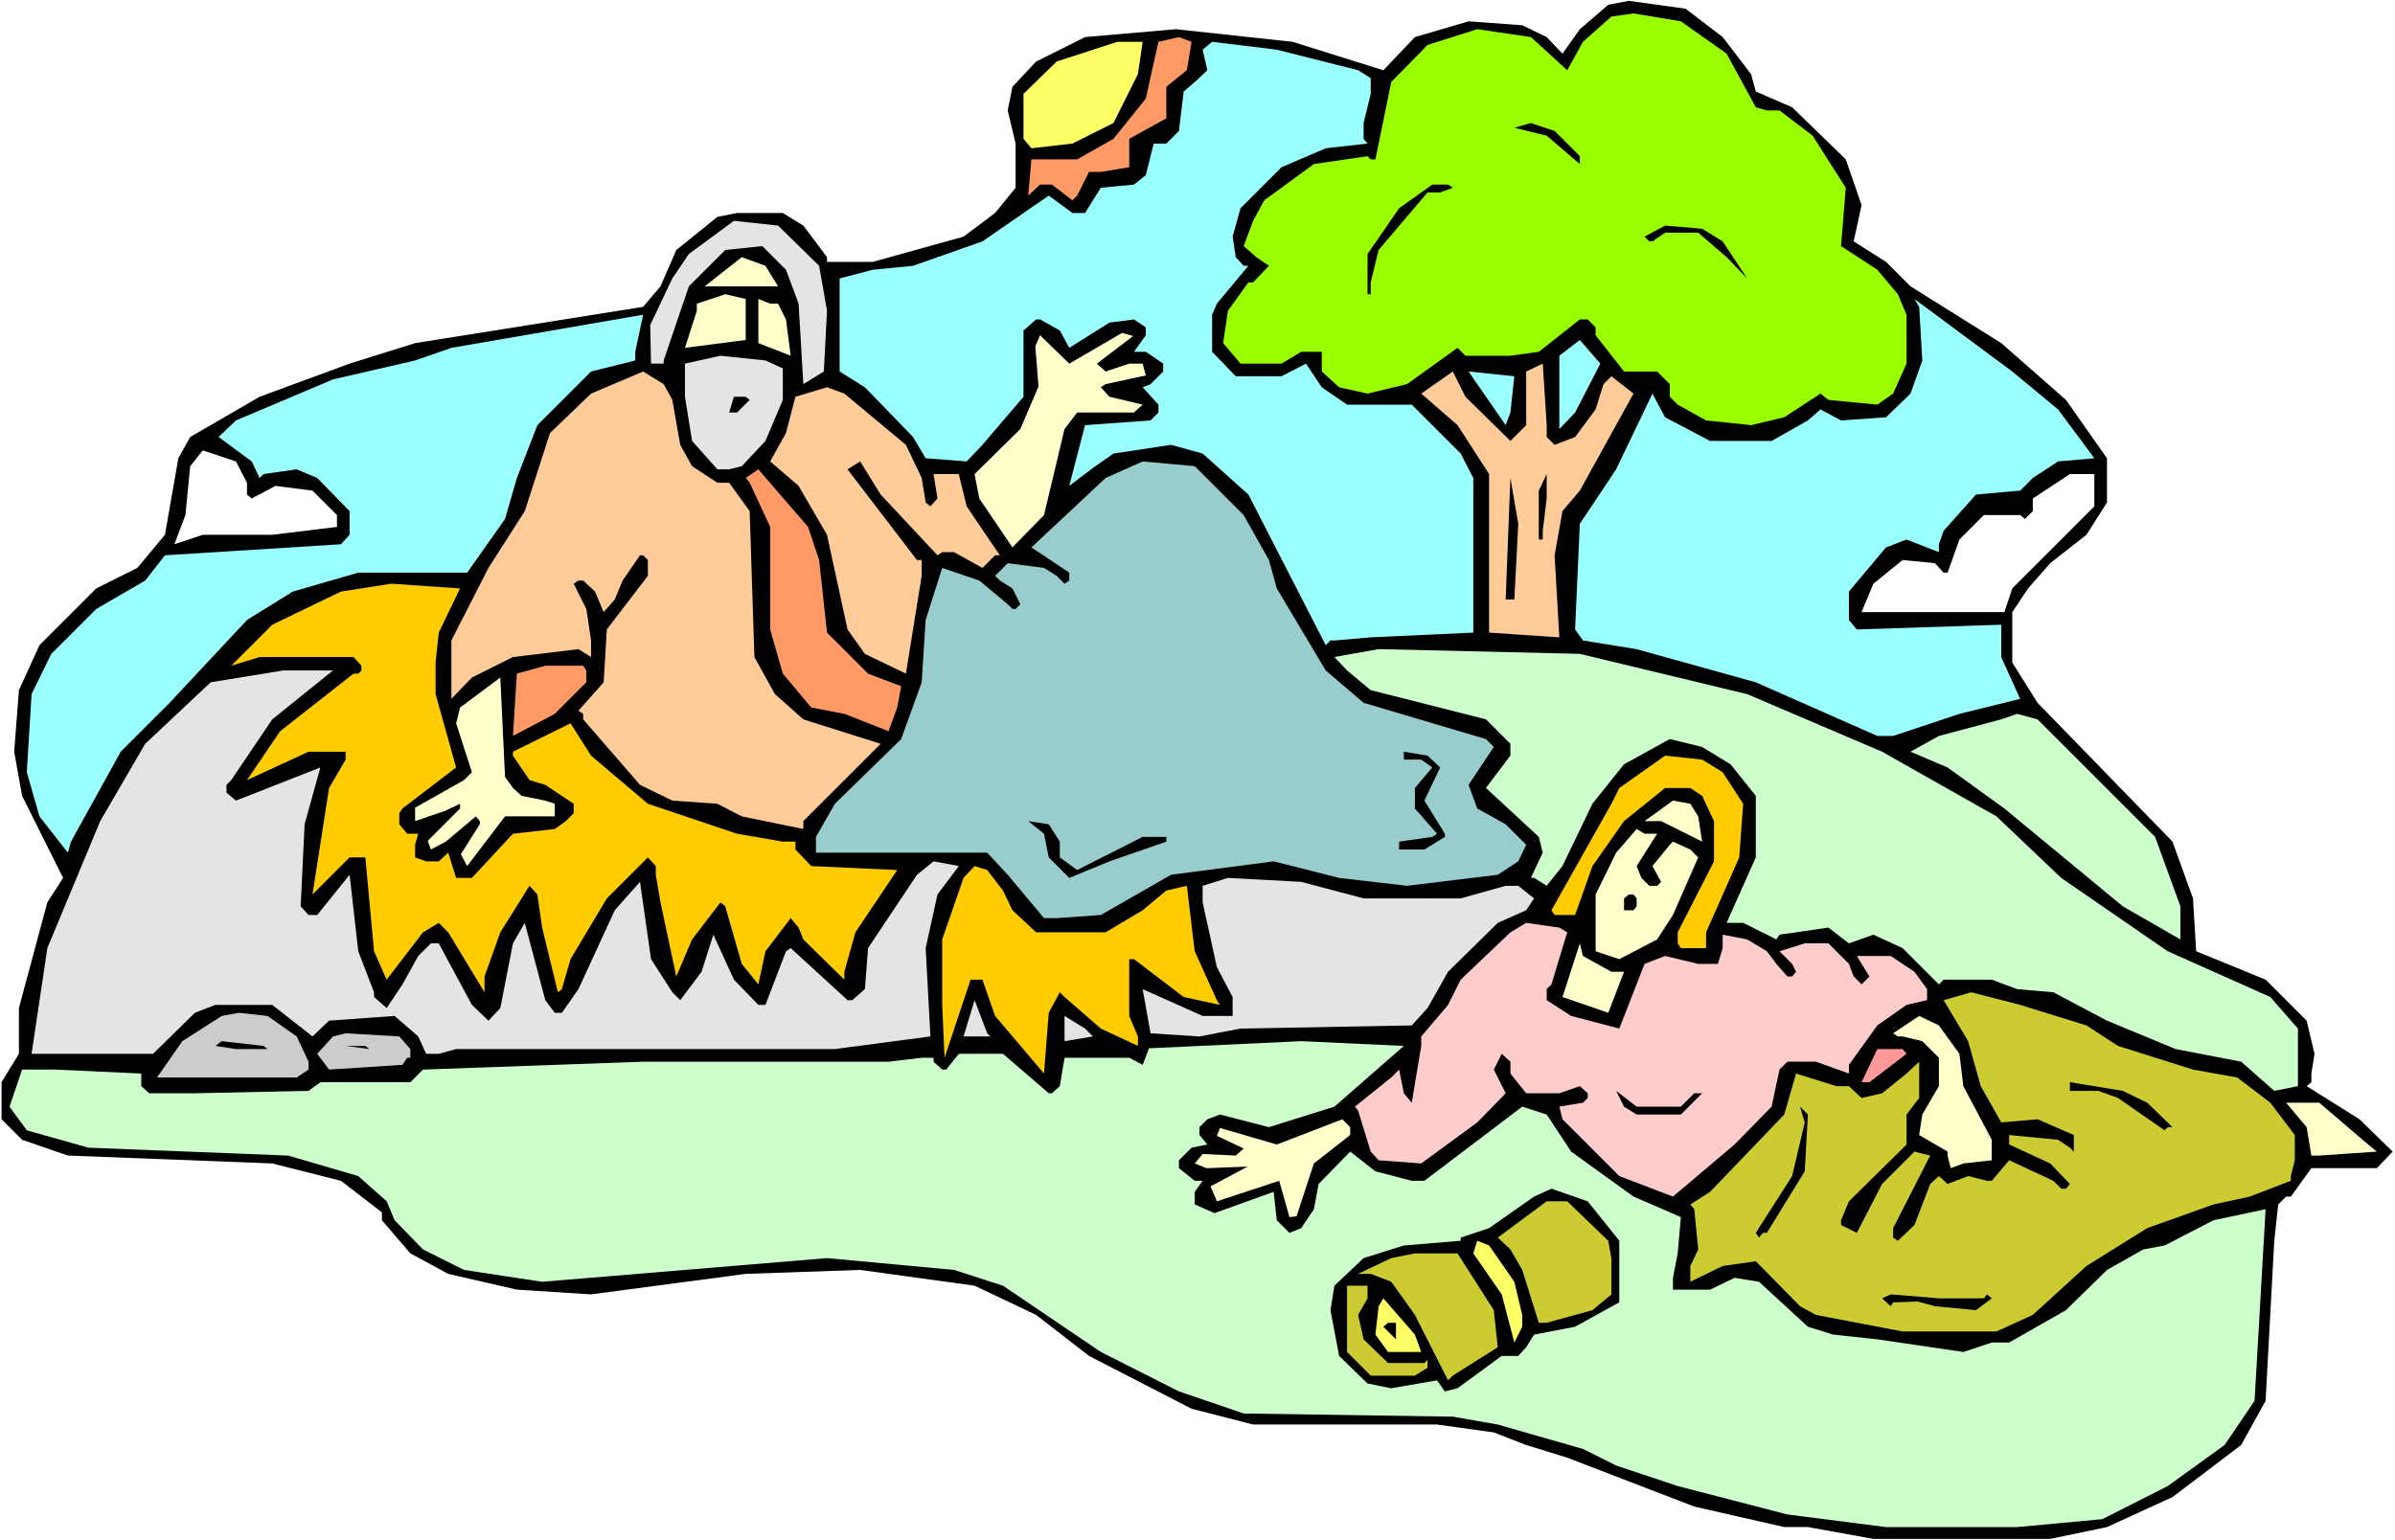 <?xml version="1.0" encoding="UTF-8" standalone="no"?>
<svg
   version="1.0"
   width="129.766mm"
   height="83.491mm"
   id="svg68"
   sodipodi:docname="Ruth &amp; Boaz 3.wmf"
   xmlns:inkscape="http://www.inkscape.org/namespaces/inkscape"
   xmlns:sodipodi="http://sodipodi.sourceforge.net/DTD/sodipodi-0.dtd"
   xmlns="http://www.w3.org/2000/svg"
   xmlns:svg="http://www.w3.org/2000/svg">
  <rect width="100%" height="100%" fill="#808080" stroke="none"/>
  <sodipodi:namedview
     id="namedview68"
     pagecolor="#ffffff"
     bordercolor="#000000"
     borderopacity="0.25"
     inkscape:showpageshadow="2"
     inkscape:pageopacity="0.0"
     inkscape:pagecheckerboard="0"
     inkscape:deskcolor="#d1d1d1"
     inkscape:document-units="mm" />
  <defs
     id="defs1">
    <pattern
       id="WMFhbasepattern"
       patternUnits="userSpaceOnUse"
       width="6"
       height="6"
       x="0"
       y="0" />
  </defs>
  <path
     style="fill:#ffffff;fill-opacity:1;fill-rule:evenodd;stroke:none"
     d="M 0,315.558 H 490.455 V 0 H 0 Z"
     id="path1" />
  <path
     style="fill:#000000;fill-opacity:1;fill-rule:evenodd;stroke:none"
     d="m 352.772,7.594 5.818,7.594 0.97,3.555 7.434,3.232 10.989,10.664 3.232,9.371 -1.616,7.432 6.626,4.201 5.01,5.009 18.584,11.633 13.251,11.633 8.403,11.957 v 9.048 l -4.202,6.625 -7.434,5.817 -4.525,5.17 -3.232,4.847 v 10.341 l 5.171,8.24 27.634,28.437 4.202,11.633 0.646,10.826 14.221,5.817 8.403,8.402 1.616,6.786 -0.646,4.039 v 1.777 l -0.97,0.808 10.827,6.786 6.787,6.625 -3.232,3.393 h -13.413 l -4.202,5.817 h -0.97 l -1.616,1.616 -0.808,7.433 -1.778,32.8 -5.01,9.048 -14.059,10.664 -13.413,6.14 -11.635,2.424 h -36.198 l -13.413,-2.424 h -4.848 l -18.422,-4.201 -26.018,-10.018 -8.403,-2.585 -6.626,-2.585 -11.635,-1.616 h -37.653 l -12.605,-3.232 -21.008,-10.826 -10.827,-8.402 -12.605,-5.978 -23.432,-3.232 -23.432,0.808 -31.674,4.201 -15.19,-0.969 -14.059,-3.232 -7.757,-4.201 -5.818,-6.786 v -1.616 l -8.403,-6.463 -14.059,-3.555 -41.854,-1.616 -9.373,-3.232 -4.202,-4.201 v -7.594 l 3.555,-5.817 v -9.371 L 9.696,184.843 l 3.232,-5.009 -8.403,-16.804 -1.616,-9.048 0.97,-12.603 4.202,-9.21 11.635,-11.633 8.403,-4.201 5.656,-6.786 2.747,-15.673 2.424,-4.363 14.221,-8.24 18.422,-6.786 13.413,-4.201 46.702,-7.432 3.555,-4.201 3.232,-7.432 8.403,-6.786 4.04,-0.808 h 9.373 l 4.202,2.585 4.848,6.463 v 0.969 h 9.373 l 18.584,-5.17 6.464,-4.847 4.202,-5.17 v -9.048 l -1.616,-6.786 0.97,-4.847 4.848,-5.17 10.019,-5.009 18.584,-1.616 23.917,2.585 18.584,5.817 6.464,-6.786 10.989,-3.232 10.989,0.808 5.01,2.424 3.232,3.393 3.555,-5.009 5.818,-5.009 4.202,-0.808 11.635,1.616 z"
     id="path2" />
  <path
     style="fill:#99ff00;fill-opacity:1;fill-rule:evenodd;stroke:none"
     d="m 353.58,10.987 5.979,10.987 2.262,0.646 h 2.586 l 6.787,5.17 6.787,10.664 -0.97,11.957 7.434,4.847 4.202,5.009 1.778,4.201 v 10.018 l -2.747,6.14 -3.232,2.262 -10.019,-0.969 -1.616,-1.293 -7.434,4.847 -6.787,1.616 -9.211,-0.969 -5.818,-3.232 -1.616,-1.616 v -2.585 l -2.586,-2.585 h -6.787 l -5.818,-7.432 v -1.616 l -1.616,-1.616 h -1.616 l -8.403,6.625 -5.818,0.808 h -9.211 l -1.616,-1.616 -10.342,7.432 -8.08,1.939 -5.818,-1.293 -3.555,-3.232 v -4.039 h -4.202 l -4.04,2.424 h -8.403 l -3.555,-4.201 0.97,-6.625 4.202,-5.817 h 0.97 l 3.232,-3.393 -2.586,-1.777 -2.586,-2.262 1.939,-5.17 2.262,-4.201 10.181,-7.432 10.989,-1.616 0.646,0.646 h 0.97 l 3.232,-15.834 7.434,-7.594 10.181,-3.232 10.989,1.616 7.434,6.786 3.232,-5.817 5.818,-5.17 4.525,-0.646 9.696,1.616 z"
     id="path3" />
  <path
     style="fill:#ff9966;fill-opacity:1;fill-rule:evenodd;stroke:none"
     d="m 243.046,14.38 -4.202,3.393 v 6.463 l -7.595,4.201 v 5.817 l -5.818,0.969 h -2.424 l -2.424,4.847 -0.97,0.969 -4.202,-3.232 h -2.424 l -2.424,2.262 0.646,-7.432 h 9.373 l 7.434,-4.201 6.626,-8.24 2.586,-11.633 4.202,-0.969 2.586,0.969 z"
     id="path4" />
  <path
     style="fill:#ffff66;fill-opacity:1;fill-rule:evenodd;stroke:none"
     d="m 233.027,15.188 -5.01,10.018 -8.403,4.201 -8.403,0.969 -1.616,-1.939 v -9.21 l 6.787,-6.625 12.443,-4.039 h 5.171 z"
     id="path5" />
  <path
     style="fill:#99ffff;fill-opacity:1;fill-rule:evenodd;stroke:none"
     d="m 278.113,14.38 2.586,1.616 v 3.232 l -1.454,5.978 v 3.232 l 0.808,0.969 -8.565,0.969 -9.05,3.878 -8.403,8.402 -1.616,5.817 0.646,4.201 1.616,1.777 h 0.97 l -6.464,7.756 -0.97,2.262 v 7.594 l 4.848,5.009 h 9.373 l 5.01,-2.585 3.232,4.847 5.171,3.555 h 13.251 l 10.019,10.018 2.586,5.009 v 31.669 l -21.008,0.969 -7.434,0.646 h -0.808 l -0.97,0.969 -15.837,-30.861 -9.373,-8.402 -6.464,-1.777 -11.797,1.777 -4.363,3.07 -4.686,3.555 3.232,-12.441 13.413,-0.969 1.616,-1.616 v -1.616 l -3.232,-3.555 1.616,-0.646 2.586,-2.585 v -1.616 l -3.555,-2.424 h -2.424 l 2.424,-3.393 v -1.616 l -2.424,-1.616 -5.01,0.646 -8.242,5.17 -1.939,-3.555 -4.04,-2.262 h -0.808 l -2.586,2.262 v 13.572 l -8.403,9.856 -3.232,3.393 -8.403,-0.646 -2.586,-4.363 -9.858,-10.179 -5.171,-3.232 V 57.036 l 6.787,-1.777 8.242,-0.808 14.221,-5.009 13.574,-9.371 4.848,3.555 h 2.586 l 3.232,-5.17 6.787,-0.646 2.424,-1.939 1.616,-6.463 h 2.586 l 2.586,-2.585 0.97,-8.079 2.262,-1.939 2.586,-2.424 -0.97,-4.201 1.939,-1.616 13.251,1.616 z"
     id="path6" />
  <path
     style="fill:#000000;fill-opacity:1;fill-rule:evenodd;stroke:none"
     d="m 323.523,31.992 v 1.616 l -6.787,-5.817 -6.626,-1.616 3.394,-0.969 4.848,1.616 z"
     id="path7" />
  <path
     style="fill:#000000;fill-opacity:1;fill-rule:evenodd;stroke:none"
     d="m 297.505,38.455 -2.586,0.969 h -2.586 l -10.019,11.795 -1.616,6.625 v 2.424 h -0.646 V 52.027 l 6.464,-9.371 6.787,-4.847 h 3.232 z"
     id="path8" />
  <path
     style="fill:#e4e4e4;fill-opacity:1;fill-rule:evenodd;stroke:none"
     d="m 167.741,54.451 1.616,9.21 -0.646,12.441 -4.202,2.585 -0.97,-16.481 -2.586,-6.948 -4.848,-4.847 -7.595,0.808 -7.434,7.432 -5.171,15.188 v 0.646 h -2.586 l -0.162,-7.917 4.525,-9.533 3.394,-5.009 9.211,-6.786 9.05,0.969 z"
     id="path9" />
  <path
     style="fill:#000000;fill-opacity:1;fill-rule:evenodd;stroke:none"
     d="m 352.772,49.442 5.01,7.594 -4.202,-4.363 -5.818,-5.009 h -6.787 l -2.586,1.777 h -0.646 l -0.97,-0.969 4.202,-2.262 7.595,0.646 z"
     id="path10" />
  <path
     style="fill:#ffffcc;fill-opacity:1;fill-rule:evenodd;stroke:none"
     d="m 159.337,58.652 h -15.029 l 7.595,-5.978 4.848,1.777 z"
     id="path11" />
  <path
     style="fill:#ffffcc;fill-opacity:1;fill-rule:evenodd;stroke:none"
     d="m 152.712,69.639 -12.443,1.616 2.424,-7.594 v -1.454 l 5.818,-1.939 4.202,0.969 z"
     id="path12" />
  <path
     style="fill:#ffffcc;fill-opacity:1;fill-rule:evenodd;stroke:none"
     d="m 159.337,62.207 1.616,3.232 0.97,7.432 -6.626,-2.585 v -9.048 l 2.424,0.969 z"
     id="path13" />
  <path
     style="fill:#99ffff;fill-opacity:1;fill-rule:evenodd;stroke:none"
     d="m 421.452,83.858 7.434,10.018 -7.434,0.646 -5.171,3.393 -2.586,2.585 -9.05,0.808 -6.626,7.433 -0.97,2.747 v 1.616 l -6.626,-2.585 -4.202,1.616 -7.595,9.048 v 5.817 l 1.616,1.939 29.573,-0.969 v 6.625 l 3.878,8.564 -12.443,3.07 -13.574,4.524 h -3.232 l -24.886,-10.987 -24.402,-6.786 -10.989,-1.777 -1.616,-2.262 0.97,-21.651 7.434,-11.149 7.434,-15.511 2.586,4.847 9.211,4.847 h 12.605 l 7.434,-4.201 2.586,-2.262 4.202,2.262 9.211,-0.646 5.01,-4.847 2.424,-6.786 -0.646,-10.987 -0.97,-1.616 20.038,14.865 z"
     id="path14" />
  <path
     style="fill:#99ffff;fill-opacity:1;fill-rule:evenodd;stroke:none"
     d="m 130.088,73.84 -9.05,2.262 -10.989,10.987 -4.202,10.826 -2.424,8.402 -7.757,10.987 H 73.366 l -13.413,3.878 -9.373,5.817 -15.837,16.965 -10.019,10.018 -10.181,18.42 -0.646,2.262 -5.818,-7.433 -2.586,-9.048 0.97,-15.996 4.04,-8.24 9.211,-9.21 10.019,-5.817 4.04,-5.17 36.037,-2.262 1.778,-1.939 v -4.847 l -6.626,-6.786 -4.202,-1.777 -6.787,0.969 -0.808,0.808 -1.616,-3.393 -6.787,-5.009 3.555,-3.393 19.877,-8.402 16.806,-3.878 7.434,-2.585 39.269,-6.786 -1.616,7.594 z"
     id="path15" />
  <path
     style="fill:#ffffcc;fill-opacity:1;fill-rule:evenodd;stroke:none"
     d="m 226.401,76.102 4.848,-1.616 h 2.747 l 0.646,2.424 -8.242,1.777 -0.97,0.646 1.778,1.939 6.787,1.616 -1.778,1.616 h -11.635 l -2.586,3.393 -4.202,17.612 -6.464,6.625 -6.787,-10.018 -0.97,-5.009 9.373,-9.21 3.717,-8.725 -0.646,-8.24 0.97,-2.262 5.979,5.817 10.827,-6.301 2.262,0.646 -7.434,5.655 z"
     id="path16" />
  <path
     style="fill:#99ffff;fill-opacity:1;fill-rule:evenodd;stroke:none"
     d="m 322.553,84.504 -3.232,3.393 V 72.871 l 4.202,-3.232 4.202,4.847 z"
     id="path17" />
  <path
     style="fill:#e4e4e4;fill-opacity:1;fill-rule:evenodd;stroke:none"
     d="m 160.307,75.456 v 6.463 l -3.555,8.402 -4.848,5.17 -2.586,0.646 h -2.424 l -5.171,-5.817 -1.454,-9.048 v -6.786 l 7.272,-1.616 9.211,0.969 z"
     id="path18" />
  <path
     style="fill:#ffcc99;fill-opacity:1;fill-rule:evenodd;stroke:none"
     d="m 316.736,89.513 1.616,1.616 4.202,-1.616 4.202,-5.655 1.616,-5.17 1.616,-1.616 4.525,3.555 -10.989,19.874 -3.555,4.201 -1.616,9.048 0.97,16.804 -14.382,-0.969 V 97.107 l -6.464,-10.018 -7.434,-6.463 6.464,-4.524 2.586,5.17 9.211,9.048 3.232,-3.232 V 76.102 l 3.394,-1.616 0.808,12.603 z"
     id="path19" />
  <path
     style="fill:#ffcc99;fill-opacity:1;fill-rule:evenodd;stroke:none"
     d="m 137.683,81.919 1.616,9.21 2.424,4.363 5.171,3.393 h 2.424 l 4.202,5.817 0.97,29.892 4.202,7.594 5.818,5.17 15.837,5.009 -15.837,15.834 v 1.616 l -12.605,-2.585 -5.01,-2.585 -9.211,-0.646 -6.626,-3.232 -11.635,-13.411 v -1.131 l -0.97,-0.646 5.171,-5.817 0.646,-10.826 8.403,-10.987 V 114.719 l -0.97,-0.969 h -0.646 l -3.555,5.17 -1.616,3.878 -2.262,2.585 -1.778,-4.201 -2.424,-2.262 h -0.97 l -0.97,0.646 2.586,5.17 0.97,6.463 v 3.393 l -2.586,-1.616 -13.413,1.616 -8.403,4.201 -4.202,4.363 v -11.957 l 7.595,-14.865 7.434,-11.633 5.171,-15.996 8.403,-8.079 10.666,-4.524 4.202,2.585 z"
     id="path20" />
  <path
     style="fill:#99ffff;fill-opacity:1;fill-rule:evenodd;stroke:none"
     d="m 309.302,84.504 -0.97,2.585 -7.595,-10.987 9.373,0.969 z"
     id="path21" />
  <path
     style="fill:#ffcc99;fill-opacity:1;fill-rule:evenodd;stroke:none"
     d="m 185.517,91.129 3.232,6.786 0.808,5.009 0.97,0.808 1.454,-1.616 -0.808,-5.009 h 5.171 l 1.616,6.625 6.787,10.018 h -0.97 l -2.586,2.585 -5.818,-3.232 h -2.424 l -0.97,0.646 -11.635,-12.441 -4.202,-6.786 -2.586,1.616 14.221,18.581 h 0.97 v 3.232 l -3.232,20.035 -8.403,-4.039 -3.555,-5.009 -4.202,-19.389 -5.818,-10.018 -5.818,-5.009 3.232,-5.817 1.939,-7.432 6.464,-1.939 3.555,1.293 z"
     id="path22" />
  <path
     style="fill:#000000;fill-opacity:1;fill-rule:evenodd;stroke:none"
     d="m 153.52,81.919 -2.586,2.585 h -1.616 l 0.97,-3.232 h 2.424 z"
     id="path23" />
  <path
     style="fill:#ffffff;fill-opacity:1;fill-rule:evenodd;stroke:none"
     d="m 50.581,98.885 v 2.424 l 0.97,0.808 4.848,-2.585 7.595,0.969 5.01,5.009 v 2.424 l -13.251,1.616 H 41.531 l -5.818,1.939 2.262,-5.978 0.97,-10.018 2.586,-3.232 6.787,2.262 z"
     id="path24" />
  <path
     style="fill:#99cccc;fill-opacity:1;fill-rule:evenodd;stroke:none"
     d="m 254.681,105.509 5.171,9.21 1.616,5.817 10.019,16.804 7.757,6.625 25.048,7.433 1.616,1.616 -5.171,7.756 1.778,4.847 5.818,3.232 4.202,4.201 -1.616,3.393 -4.202,2.747 -18.584,2.262 -13.898,-1.616 -13.413,-3.393 -21.008,2.747 -14.382,8.24 -9.05,0.646 h -2.586 l -7.434,-8.887 -4.202,-4.524 h -35.067 v -3.232 l 3.878,-6.786 13.574,-13.249 4.202,-11.633 0.808,-12.764 3.394,-10.664 7.595,2.585 5.818,4.847 0.97,0.969 h 0.646 l 0.97,-0.969 -1.616,-3.232 -2.586,-1.616 -0.97,-0.969 2.586,-2.585 7.434,0.969 2.586,1.616 1.616,1.616 0.97,-0.646 v -1.616 l -7.757,-5.17 15.19,-14.219 7.595,-3.393 10.666,0.969 z"
     id="path25" />
  <path
     style="fill:#ff9966;fill-opacity:1;fill-rule:evenodd;stroke:none"
     d="m 167.741,114.719 1.616,14.865 8.403,8.402 6.787,2.585 -0.808,4.363 -1.778,4.847 -9.05,-3.555 -6.787,-1.293 -5.818,-6.948 -2.586,-9.048 V 107.933 l -4.202,-9.048 -0.808,-0.969 2.586,-1.777 10.181,11.795 z"
     id="path26" />
  <path
     style="fill:#000000;fill-opacity:1;fill-rule:evenodd;stroke:none"
     d="m 315.928,108.741 v 1.777 h -0.808 V 100.5 l 1.616,-3.393 v 5.009 z"
     id="path27" />
  <path
     style="fill:#ffffff;fill-opacity:1;fill-rule:evenodd;stroke:none"
     d="m 428.886,103.732 -8.403,8.402 -8.403,8.402 -1.616,4.847 h -29.25 l 2.424,-5.817 5.979,-4.847 6.626,0.646 1.778,1.939 h 0.808 l 2.424,-6.786 5.01,-5.009 h 7.434 l 0.97,0.808 1.616,-1.616 v -2.585 l 7.595,-5.009 h 5.01 z"
     id="path28" />
  <path
     style="fill:#000000;fill-opacity:1;fill-rule:evenodd;stroke:none"
     d="m 310.11,122.798 h -1.778 l 0.97,-24.883 1.616,9.371 z"
     id="path29" />
  <path
     style="fill:#ffcc00;fill-opacity:1;fill-rule:evenodd;stroke:none"
     d="m 89.849,129.584 -0.646,6.14 v 6.463 l 4.202,15.027 -10.989,8.402 -0.646,0.969 v 2.262 l 1.616,1.939 h 2.262 l -0.646,2.262 v 2.585 l 2.262,0.808 h 2.586 l 1.939,-1.777 1.616,5.17 h 3.232 l 8.403,-9.048 8.565,-0.969 2.262,-1.616 1.616,-1.616 V 164.646 l -5.818,-3.878 -3.232,-0.969 -3.394,-5.009 v -0.808 l 11.797,-5.817 4.202,6.625 11.635,9.856 18.261,6.14 9.373,1.616 h 2.586 v 1.616 l 3.232,3.393 17.614,0.808 -8.565,12.764 -2.262,8.079 v 1.616 l -8.403,-8.24 -0.97,-2.424 -1.616,-1.939 -5.171,6.786 -1.454,6.786 -3.394,-4.201 -3.394,-11.795 -0.97,-0.808 -5.818,7.594 -3.232,7.594 -3.232,-15.188 -0.97,-5.655 v -1.777 l -1.616,-1.777 -8.403,8.402 -7.434,12.441 -1.778,6.14 -0.808,0.646 -3.232,-13.249 -0.97,-6.786 -1.616,-1.777 -5.979,9.533 -3.232,9.048 v 3.232 l -7.434,-12.28 -1.939,-1.939 -3.232,1.939 -7.434,9.695 -2.586,-5.817 -1.778,-19.228 h -3.232 l -7.595,7.594 3.394,-21.813 3.394,-5.817 v -1.616 h -7.595 l -12.605,5.817 6.787,-10.018 15.029,-11.795 h 0.97 l 0.646,-0.646 v -0.969 l -1.616,-1.777 H 53.166 l -5.818,1.777 8.403,-8.402 14.059,-6.786 10.342,-1.616 14.059,0.969 z"
     id="path30" />
  <path
     style="fill:#ccffcc;fill-opacity:1;fill-rule:evenodd;stroke:none"
     d="m 357.782,142.187 27.634,11.795 23.432,13.249 13.251,12.603 21.816,15.027 21.008,9.371 5.656,6.463 v 11.795 l -4.848,0.969 -6.787,-5.978 -13.413,-2.585 -14.059,-5.817 -10.989,-5.817 -7.434,-0.646 -5.171,-1.939 h -9.858 l -0.97,0.969 -7.434,-7.433 -5.979,-2.747 -5.01,1.777 -4.202,-3.232 -10.019,1.454 -0.646,0.969 -6.787,-3.393 h -3.394 l 5.979,-13.411 v -12.603 l -5.171,-6.463 -5.818,-3.555 -6.626,-1.616 -9.373,5.17 -6.464,8.079 -6.141,12.764 -3.232,4.039 -2.586,-1.616 h -0.646 l 2.424,-5.17 -0.808,-3.232 -10.827,-10.018 5.01,-6.625 v -2.424 l -5.01,-5.009 -23.594,-5.978 -4.848,-4.039 -2.586,-2.747 9.05,-1.616 41.208,0.969 z"
     id="path31" />
  <path
     style="fill:#ff9966;fill-opacity:1;fill-rule:evenodd;stroke:none"
     d="m 120.069,137.34 v 2.424 l -6.464,6.463 -8.565,4.524 0.808,-12.765 5.818,-1.616 h 7.757 z"
     id="path32" />
  <path
     style="fill:#e4e4e4;fill-opacity:1;fill-rule:evenodd;stroke:none"
     d="m 55.752,147.357 -8.403,12.441 -0.97,0.969 v 1.616 l 1.939,1.616 17.291,-6.786 -3.232,11.633 -0.808,16.804 1.616,1.777 h 1.778 l 6.626,-8.24 1.778,15.673 3.232,8.402 v 0.969 l 2.586,2.262 3.232,-4.847 3.232,-5.817 2.586,-2.585 h 1.616 l 6.787,12.603 3.394,3.232 2.424,-2.585 2.586,-13.249 2.424,-4.201 4.202,15.834 1.939,2.585 h 1.454 l 3.394,-4.847 7.434,-16.158 5.171,-5.817 2.262,15.834 4.363,6.786 1.616,1.616 4.363,-5.817 2.424,-7.594 4.202,9.21 5.01,5.17 h 1.454 l 4.202,-10.987 0.97,-0.646 11.635,10.664 h 0.97 l 2.586,-2.262 0.646,-8.402 10.019,-15.027 3.394,-2.747 5.171,0.969 -4.363,5.817 -2.424,10.987 0.97,18.097 -19.554,2.585 H 93.405 l -3.555,0.969 h -2.586 l -1.616,-3.555 -4.848,-4.201 -13.413,0.969 -3.394,3.232 -8.242,-6.463 H 44.117 l -4.202,1.616 -8.565,8.402 H 6.464 l 3.232,-21.651 10.827,-26.014 9.211,-15.834 13.413,-12.603 14.867,-2.424 h 10.181 z"
     id="path33" />
  <path
     style="fill:#ffffcc;fill-opacity:1;fill-rule:evenodd;stroke:none"
     d="m 105.04,161.414 1.778,1.616 4.848,0.969 1.939,0.646 v 2.585 h -7.757 -2.424 l -7.757,10.179 -1.293,-2.424 3.878,-6.14 v -0.646 l -0.808,-0.969 -6.141,5.17 -3.07,1.616 -0.646,-1.777 6.626,-6.625 V 164.646 l -3.07,1.454 -6.141,2.1 v -2.747 l 10.019,-5.655 1.616,-1.616 -3.232,-10.018 0.808,-3.232 8.242,-6.14 0.97,20.359 z"
     id="path34" />
  <path
     style="fill:#ccffcc;fill-opacity:1;fill-rule:evenodd;stroke:none"
     d="m 432.28,162.384 9.05,9.048 5.171,14.219 v 6.786 l -11.797,-6.786 -24.24,-20.035 -11.635,-8.402 -7.595,-3.232 5.818,-3.232 12.766,-3.393 3.232,-1.131 4.202,1.131 z"
     id="path35" />
  <path
     style="fill:#000000;fill-opacity:1;fill-rule:evenodd;stroke:none"
     d="m 294.92,157.214 -3.232,6.786 4.202,6.786 v 0.646 l -4.202,2.585 h -5.171 v -1.616 l 6.787,-0.969 0.97,-0.646 -4.525,-5.17 v -4.201 l 3.555,-4.201 -2.262,-1.616 h -3.555 v -1.616 l 4.848,0.808 z"
     id="path36" />
  <path
     style="fill:#ffcc00;fill-opacity:1;fill-rule:evenodd;stroke:none"
     d="m 352.772,158.183 4.202,6.463 -0.808,10.987 -6.787,15.35 v 3.232 h -5.171 l -0.646,-0.969 v -2.262 l 7.434,-14.542 v -8.24 l -2.424,-5.17 -2.424,-1.616 h -5.171 l -8.403,6.786 -6.464,9.21 -3.555,10.018 h -4.202 l -0.646,-0.969 12.282,-21.813 1.616,-3.232 9.373,-6.625 7.595,0.808 z"
     id="path37" />
  <path
     style="fill:#ffffcc;fill-opacity:1;fill-rule:evenodd;stroke:none"
     d="m 347.763,167.231 0.808,5.17 -8.403,-4.201 h -3.394 l 5.818,-4.201 3.555,0.646 z"
     id="path38" />
  <path
     style="fill:#000000;fill-opacity:1;fill-rule:evenodd;stroke:none"
     d="m 217.029,172.402 v 3.232 l 3.555,2.585 13.413,-6.786 h 4.848 v 0.969 l -11.635,4.039 -8.242,3.393 -4.202,-4.201 -0.97,-4.847 -3.232,-2.585 4.202,0.646 z"
     id="path39" />
  <path
     style="fill:#ffffcc;fill-opacity:1;fill-rule:evenodd;stroke:none"
     d="m 339.36,170.786 -4.202,6.625 0.97,2.424 1.616,1.616 h 1.616 l 0.808,-0.808 -1.778,-3.232 3.555,-4.363 0.646,-0.646 3.555,1.616 1.616,1.616 -5.171,11.795 -3.232,5.009 -7.757,4.039 -4.848,-1.616 v -11.633 l 4.202,-8.564 4.202,-4.847 1.616,0.969 z"
     id="path40" />
  <path
     style="fill:#ffcc00;fill-opacity:1;fill-rule:evenodd;stroke:none"
     d="m 205.393,182.419 1.939,4.039 4.848,4.524 h 14.221 l 7.595,-4.524 4.848,-4.039 4.202,-0.969 1.616,13.411 4.525,10.018 0.646,0.969 -7.434,-1.616 -10.181,-7.756 h -0.97 v 11.633 l 1.778,4.201 v 1.939 l -7.595,-3.555 -7.434,-6.463 -0.97,-0.969 -2.262,4.201 -0.97,12.441 -10.019,-11.795 -2.586,-7.433 h -2.424 l -5.333,15.996 -0.485,-10.826 v -13.411 l 4.363,-12.603 2.262,-2.424 2.586,0.808 z"
     id="path41" />
  <path
     style="fill:#e4e4e4;fill-opacity:1;fill-rule:evenodd;stroke:none"
     d="m 279.244,184.035 h 19.877 l 9.211,-2.585 h 2.586 l 3.232,2.585 -1.616,2.424 -5.818,2.585 -10.181,10.018 -4.202,7.432 -3.232,3.555 -35.067,0.646 -8.403,1.616 -10.019,-0.646 -1.616,-9.048 12.282,5.494 h 6.141 v -3.878 l -3.232,-6.14 -2.909,-13.249 v -3.393 l 5.171,-1.616 15.029,0.808 z"
     id="path42" />
  <path
     style="fill:#000000;fill-opacity:1;fill-rule:evenodd;stroke:none"
     d="m 335.158,184.035 v 1.616 l -0.646,0.808 h -1.939 v -2.424 l 0.97,-0.808 h 0.97 z"
     id="path43" />
  <path
     style="fill:#ffcccc;fill-opacity:1;fill-rule:evenodd;stroke:none"
     d="m 320.937,190.983 -3.232,10.664 -0.97,0.969 v 2.262 l 5.01,3.232 9.858,2.585 5.171,-13.249 4.202,-1.616 6.787,1.616 h 4.04 l 0.97,-3.232 v -2.747 l 5.01,0.969 4.04,2.424 1.939,2.585 2.262,2.585 h 0.97 l 0.808,-0.969 -0.808,-1.616 -2.586,-2.585 5.171,-1.616 h 4.848 l 4.202,4.201 0.97,2.585 1.616,1.616 1.616,-1.616 -2.586,-4.201 h 6.949 l 4.848,3.232 2.586,3.555 v 2.262 l -4.202,0.969 -5.979,4.201 -5.818,8.079 v 1.777 l -6.787,-2.424 h -5.818 l -1.616,1.616 -1.616,7.594 -7.595,7.756 -12.605,10.664 -10.989,-4.201 -11.635,-11.633 -0.646,-2.585 4.848,-0.808 0.97,-0.969 v -0.969 l -1.616,-1.454 -4.202,1.454 h -6.787 l -3.232,-4.039 v -2.424 l -1.778,-1.616 -1.616,3.232 2.424,4.847 -5.818,5.978 -11.474,8.402 -8.726,-0.646 -1.616,-1.777 -2.586,-8.402 -0.646,-0.808 7.434,-5.978 1.616,-1.616 0.97,4.847 1.616,1.939 1.939,-11.633 v -1.939 l 5.494,-6.463 2.586,-5.17 10.181,-9.695 3.232,-1.939 6.787,0.969 z"
     id="path44" />
  <path
     style="fill:#ffffcc;fill-opacity:1;fill-rule:evenodd;stroke:none"
     d="m 329.987,199.062 h 2.586 l -3.232,8.402 -9.373,-3.232 3.555,-10.987 0.646,2.585 z"
     id="path45" />
  <path
     style="fill:#cccc32;fill-opacity:1;fill-rule:evenodd;stroke:none"
     d="m 427.27,210.049 6.464,4.201 15.352,4.847 9.05,1.616 6.787,5.17 5.01,6.625 v 5.17 l -0.808,3.232 v 0.969 l -8.403,3.232 -7.434,1.616 -13.574,4.847 -12.443,7.756 -10.989,10.018 -7.434,3.393 h -19.23 l -17.776,-3.393 -3.232,-1.777 -9.05,-9.21 -6.787,0.969 -6.626,3.232 v -3.232 l 1.616,-3.393 -0.808,-8.24 -0.808,-0.969 4.04,-2.585 15.19,-15.834 2.424,-8.402 8.242,2.585 h 2.586 l 2.586,2.424 4.202,-0.969 5.01,-4.039 2.586,-2.424 v 7.433 l -2.586,3.393 v 6.14 l -11.797,11.633 -1.616,3.878 v 0.969 l 3.232,1.616 5.171,-10.018 6.626,-6.625 3.232,0.808 -7.595,14.865 v 1.939 l 0.97,0.646 3.394,-3.232 3.232,-8.402 1.778,-1.616 1.778,1.616 4.202,-1.616 3.878,0.969 h 0.97 l 3.555,-4.201 9.05,4.201 1.616,1.616 h 0.97 l 0.808,-0.969 -4.04,-4.201 -8.403,-3.878 v -1.939 l 10.019,0.969 2.424,1.616 0.808,0.808 v -3.393 l -7.434,-3.232 -7.434,0.646 -4.202,-7.433 -2.586,-9.21 -5.01,-8.402 5.656,-1.616 10.019,2.585 z"
     id="path46" />
  <path
     style="fill:#e4e4e4;fill-opacity:1;fill-rule:evenodd;stroke:none"
     d="m 202.808,212.311 h -5.494 l 2.262,-7.433 2.586,6.786 z"
     id="path47" />
  <path
     style="fill:#cccccc;fill-opacity:1;fill-rule:evenodd;stroke:none"
     d="m 60.762,212.311 2.424,5.17 v 1.616 l -2.424,1.616 H 32.158 l 5.171,-7.433 8.08,-5.17 3.555,-0.646 5.818,0.646 z"
     id="path48" />
  <path
     style="fill:#e4e4e4;fill-opacity:1;fill-rule:evenodd;stroke:none"
     d="m 223.816,212.311 -5.818,0.969 v -5.17 l 4.202,2.585 z"
     id="path49" />
  <path
     style="fill:#ffffcc;fill-opacity:1;fill-rule:evenodd;stroke:none"
     d="m 401.252,215.866 0.808,6.625 5.818,10.987 v 4.201 l -5.818,0.646 -2.586,0.969 -0.646,-2.585 v -0.808 l -5.818,-3.393 0.646,-4.201 3.394,-5.817 v -5.817 l -3.394,-3.393 -4.04,-0.969 h -0.97 l -0.97,-0.646 5.333,-3.555 4.04,1.939 z"
     id="path50" />
  <path
     style="fill:#cccccc;fill-opacity:1;fill-rule:evenodd;stroke:none"
     d="m 84.032,214.896 v 1.777 h -0.646 l -0.97,1.454 -15.029,0.969 -2.424,-3.232 3.232,-3.555 2.586,-0.646 10.989,0.646 z"
     id="path51" />
  <path
     style="fill:#000000;fill-opacity:1;fill-rule:evenodd;stroke:none"
     d="m 54.782,214.896 h -6.464 l -4.202,-0.646 1.293,-0.969 8.565,0.969 z"
     id="path52" />
  <path
     style="fill:#ccffcc;fill-opacity:1;fill-rule:evenodd;stroke:none"
     d="m 273.265,226.691 -13.413,4.201 -10.019,-2.585 -2.586,0.969 -1.616,1.616 v 1.616 l 1.616,1.939 -3.232,0.646 -2.586,2.585 v 1.616 l 3.232,2.585 h 1.616 l -1.616,2.262 v 2.585 l 4.04,1.777 12.12,-4.363 0.646,5.817 2.586,2.585 2.424,-0.969 2.586,-3.878 0.97,-5.17 6.464,-6.625 5.171,4.039 7.434,1.939 h 2.586 l 20.038,-15.188 5.01,1.616 5.01,7.594 12.766,9.21 9.696,4.201 -0.646,7.433 -0.97,5.009 v 2.424 h 7.595 l 5.01,-2.424 5.01,0.808 10.019,9.21 5.171,1.616 9.05,0.969 17.614,2.585 5.818,-1.939 h 3.555 l 11.635,-6.625 8.403,-8.24 7.434,-4.201 4.363,-0.808 10.019,-5.17 10.666,-2.262 -2.262,39.263 -6.141,9.048 -11.635,8.402 -13.413,6.786 -17.453,1.616 h -26.826 l -20.2,-2.585 -22.462,-5.817 -12.605,-4.201 -6.787,-3.393 -17.453,-5.009 -9.211,-1.616 -42.824,-0.646 -13.251,-4.524 -15.998,-8.079 -20.038,-13.572 -10.019,-3.232 -26.018,-2.424 -58.338,4.847 -15.998,-2.424 -8.403,-4.201 -5.818,-5.978 -1.616,-3.878 -5.818,-5.17 -14.382,-4.201 -40.885,-1.616 -12.605,-3.555 -3.555,-4.847 2.586,-7.594 h 6.787 l 17.614,0.808 0.808,-0.808 -0.808,0.808 v 2.585 l 1.616,1.454 h 9.373 l 23.27,-0.485 2.424,-1.777 h 18.422 l 2.586,-2.585 45.086,-1.616 h 50.258 l 6.787,-0.808 h 2.424 v 0.808 l 1.778,1.616 h 0.808 l 2.586,-3.232 h 9.05 l 9.373,8.079 h 0.646 l 1.616,-1.454 0.97,-5.817 h 13.251 l 2.747,1.454 1.293,-3.393 31.189,-1.454 21.008,0.969 z"
     id="path53" />
  <path
     style="fill:#000000;fill-opacity:1;fill-rule:evenodd;stroke:none"
     d="m 75.629,214.896 -4.848,-0.646 h 4.04 z"
     id="path54" />
  <path
     style="fill:#ff9999;fill-opacity:1;fill-rule:evenodd;stroke:none"
     d="m 390.425,215.866 -7.595,5.817 h -1.616 l 3.232,-6.786 h 5.171 z"
     id="path55" />
  <path
     style="fill:#000000;fill-opacity:1;fill-rule:evenodd;stroke:none"
     d="m 439.713,225.883 5.171,5.009 h -0.97 l -0.646,0.646 -9.534,-6.625 -4.04,-1.454 h -5.818 v -1.777 l 10.827,1.777 z"
     id="path56" />
  <path
     style="fill:#000000;fill-opacity:1;fill-rule:evenodd;stroke:none"
     d="m 344.208,226.691 2.747,-2.747 h 1.616 l -4.363,4.363 h -9.05 l -2.586,-1.616 -1.616,-3.232 4.202,3.232 z"
     id="path57" />
  <path
     style="fill:#ffffcc;fill-opacity:1;fill-rule:evenodd;stroke:none"
     d="m 484.961,234.447 1.778,1.454 -11.797,0.808 h -1.616 l -0.97,-5.817 -4.202,-5.009 h 6.787 z"
     id="path58" />
  <path
     style="fill:#000000;fill-opacity:1;fill-rule:evenodd;stroke:none"
     d="m 369.579,239.94 -7.757,12.603 h -0.808 l -0.808,0.969 -0.646,-0.969 7.434,-11.633 2.586,-10.987 -0.97,-3.232 1.616,1.616 z"
     id="path59" />
  <path
     style="fill:#ffffcc;fill-opacity:1;fill-rule:evenodd;stroke:none"
     d="m 276.497,232.508 -7.434,5.817 -3.555,10.826 -1.454,0.162 -2.101,-7.433 -12.766,4.201 -1.293,-3.07 7.595,-4.039 -8.403,0.323 -2.424,-0.969 1.616,-1.939 6.787,0.323 1.616,-1.454 -5.494,-2.585 0.646,-1.616 11.635,3.393 13.413,-5.17 1.616,1.616 z"
     id="path60" />
  <path
     style="fill:#000000;fill-opacity:1;fill-rule:evenodd;stroke:none"
     d="m 331.603,254.159 v 12.603 l -9.05,5.009 -8.403,1.616 -1.616,2.585 -1.616,1.777 h -3.394 l -9.05,6.625 -2.586,0.646 -1.616,-2.262 -9.373,1.616 -4.848,-0.969 -5.818,-5.655 -1.778,-9.371 0.808,-5.009 5.979,-5.655 8.242,-2.585 11.635,-0.969 v -0.646 l 5.818,-1.939 9.211,-6.463 3.555,-1.616 7.434,2.585 z"
     id="path61" />
  <path
     style="fill:#cccc32;fill-opacity:1;fill-rule:evenodd;stroke:none"
     d="m 329.34,254.159 0.646,3.555 v 7.433 l -3.878,3.232 -9.373,2.585 h -1.616 l -3.394,-10.826 -2.424,-4.201 -2.586,-2.424 10.019,-7.433 h 4.202 z"
     id="path62" />
  <path
     style="fill:#ffff66;fill-opacity:1;fill-rule:evenodd;stroke:none"
     d="m 310.11,262.561 1.616,6.786 v 2.424 l -1.616,3.232 -2.586,-9.856 -5.818,-8.402 0.808,-2.585 2.424,0.969 z"
     id="path63" />
  <path
     style="fill:#cccc32;fill-opacity:1;fill-rule:evenodd;stroke:none"
     d="m 305.908,268.378 0.808,7.594 -9.211,5.817 -0.97,0.969 -6.787,-13.411 -4.848,-6.786 -4.202,-1.616 h -2.586 l 6.787,-3.232 4.848,-0.969 h 8.726 z"
     id="path64" />
  <path
     style="fill:#cccc32;fill-opacity:1;fill-rule:evenodd;stroke:none"
     d="m 280.052,265.954 -1.939,3.393 1.131,5.009 5.01,4.847 h 7.434 l 0.646,-0.646 v 1.616 l -2.586,1.616 h -9.05 l -4.848,-4.847 v -13.572 h 4.202 z"
     id="path65" />
  <path
     style="fill:#000000;fill-opacity:1;fill-rule:evenodd;stroke:none"
     d="m 406.262,265.954 0.646,-0.808 0.97,0.808 -3.232,2.424 -8.403,-0.808 -3.555,-0.969 -4.04,0.162 h -0.97 l -0.485,0.808 -1.778,-1.616 1.778,-0.808 9.858,0.808 z"
     id="path66" />
  <path
     style="fill:#ffff66;fill-opacity:1;fill-rule:evenodd;stroke:none"
     d="m 291.041,276.941 h -6.787 l -2.586,-3.555 0.646,-5.817 0.97,-1.616 6.464,7.433 z"
     id="path67" />
  <path
     style="fill:#000000;fill-opacity:1;fill-rule:evenodd;stroke:none"
     d="m 285.87,274.356 -2.586,-2.585 0.97,-0.808 h 1.616 z"
     id="path68" />
</svg>
